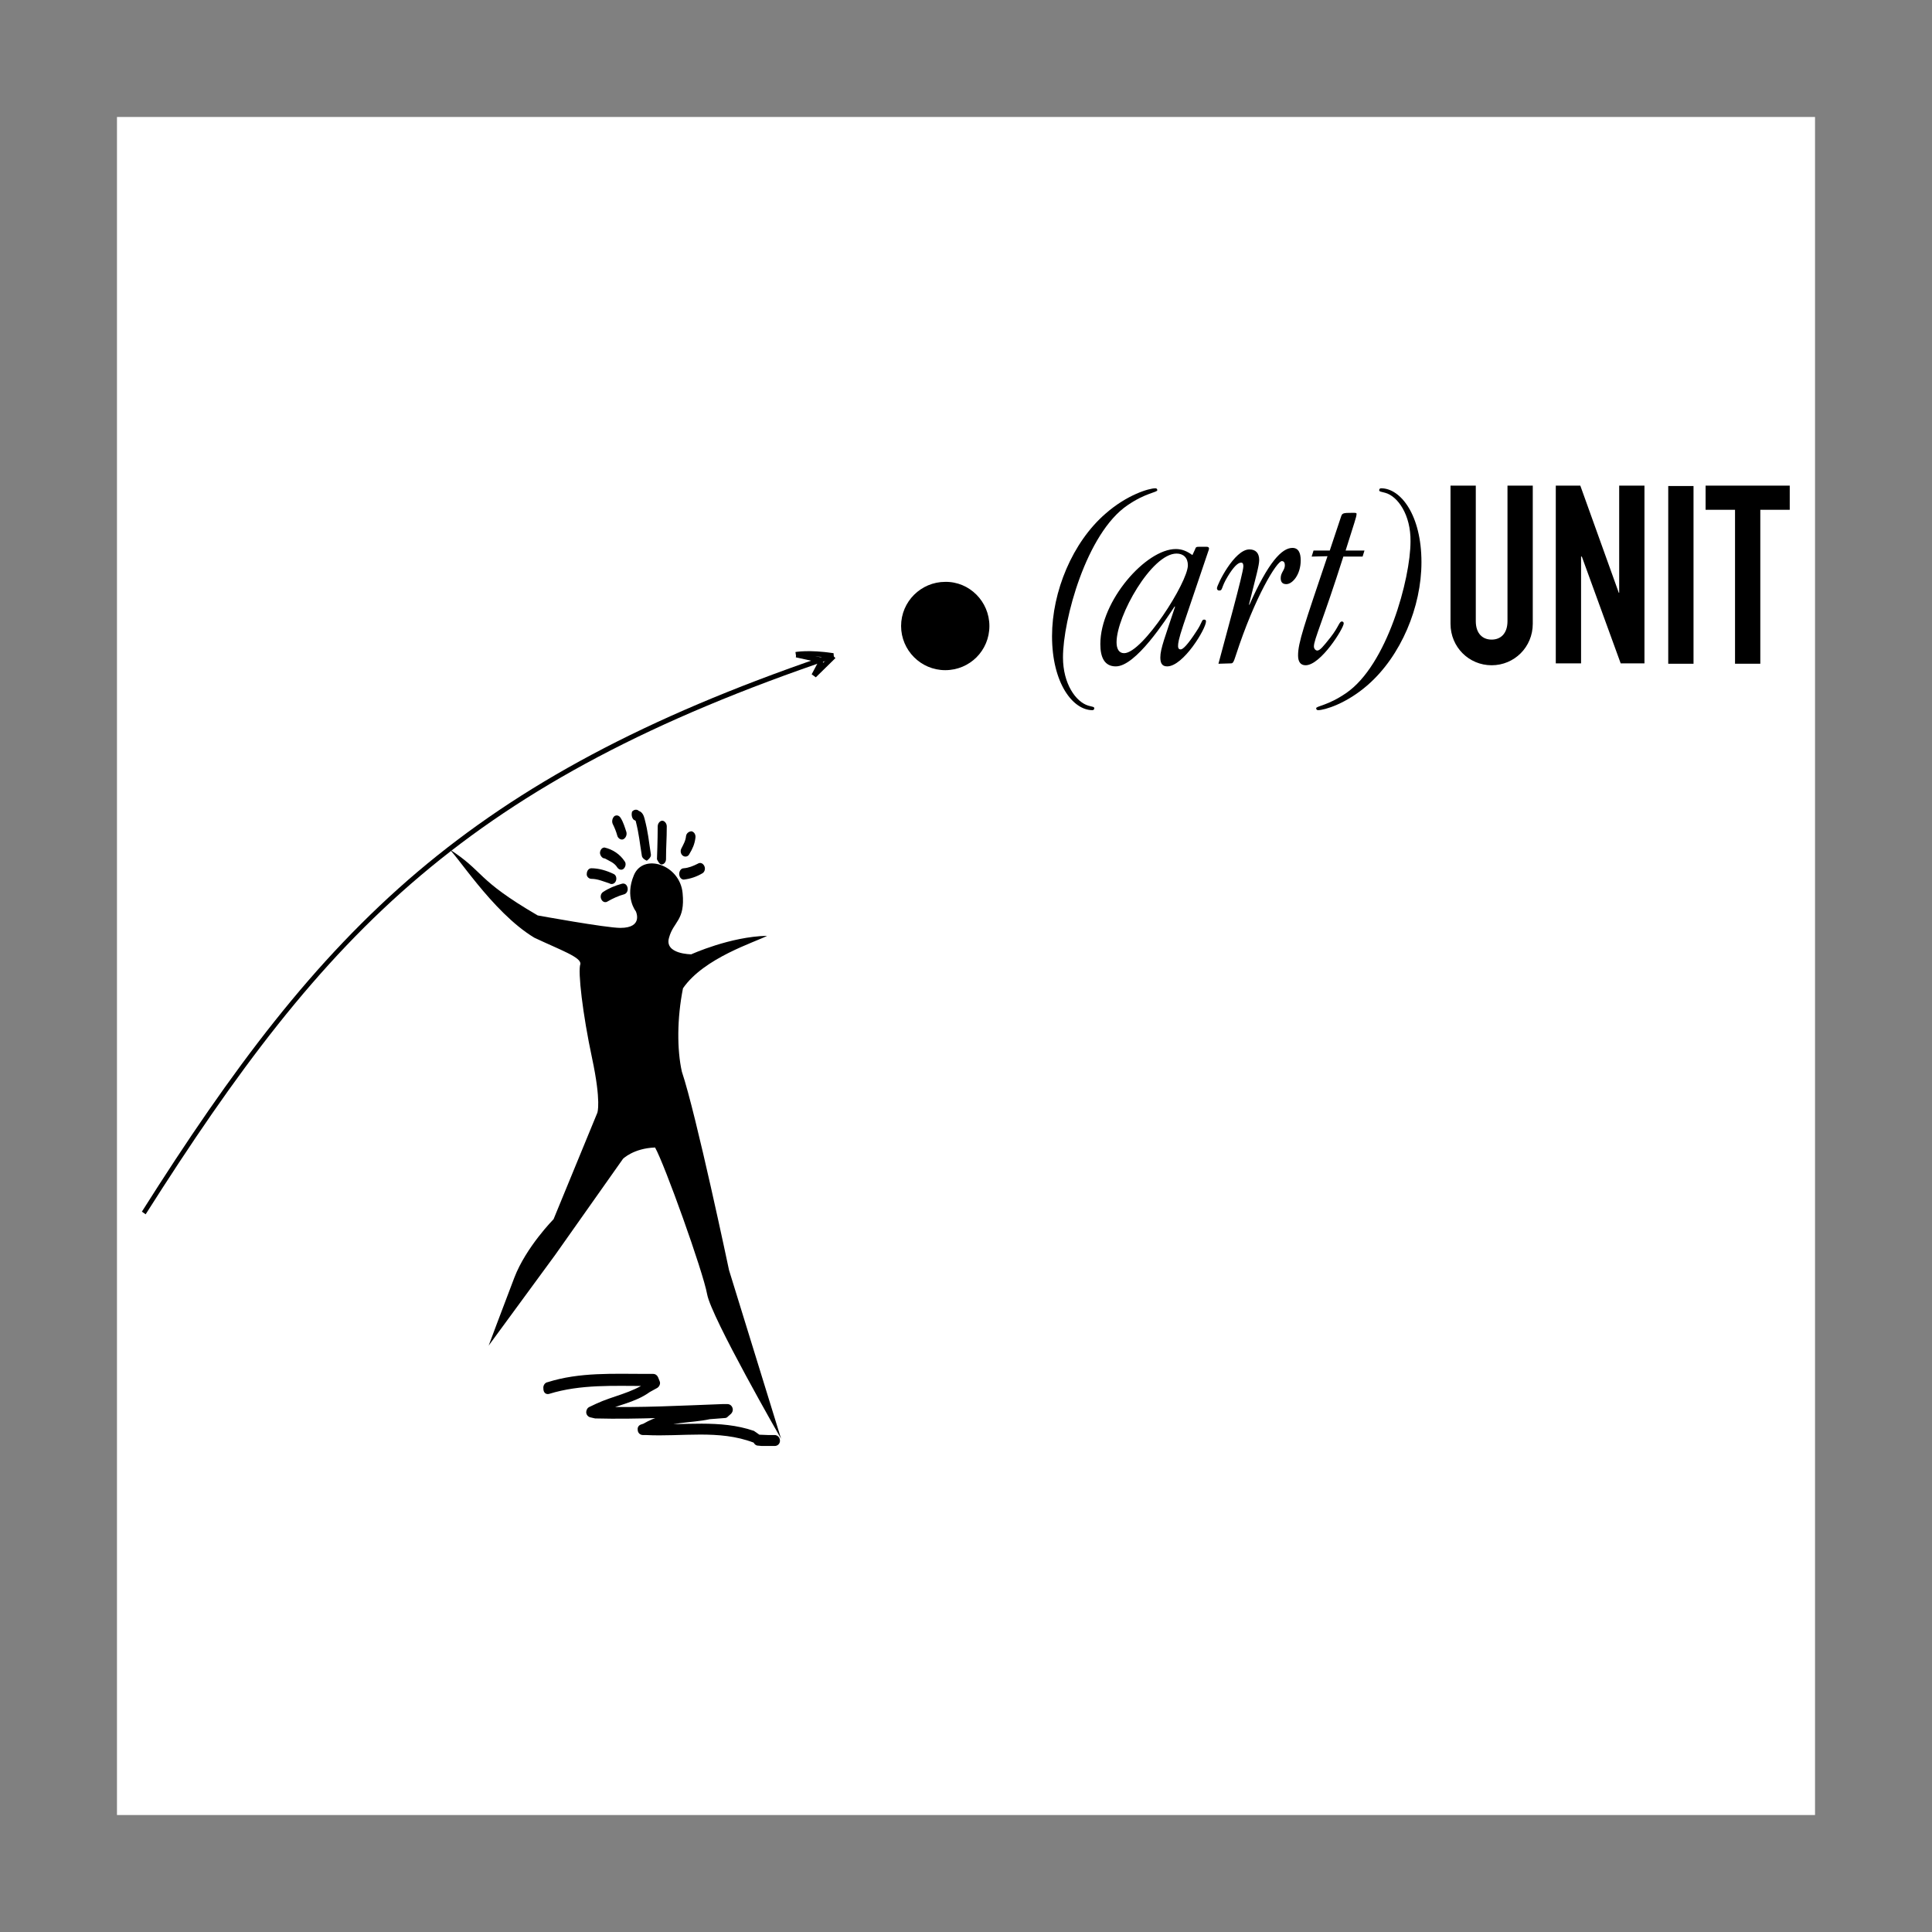 <?xml version="1.0" encoding="UTF-8"?> <svg xmlns="http://www.w3.org/2000/svg" width="800" height="800" viewBox="0 0 800 800" fill="none"><rect x="0" y="0" width="800" height="800" fill="#808080" stroke="none"/><path d="M48.438 751.562H751.562V48.438H48.438V751.562Z" fill="white"></path><path d="M450.625 292.188C452.344 292.656 453.125 292.656 453.125 293.281C453.125 293.75 452.813 294.063 452.344 294.063C444.219 294.063 435.625 282.813 435.625 263.438C435.625 245 444.063 224.531 457.813 212.656C466.719 204.844 475.781 202.188 478.438 202.188C478.906 202.188 479.219 202.5 479.219 202.969C479.219 203.906 474.375 204.063 466.875 209.219C449.844 220.781 440.156 256.719 440.156 272.188C440.156 283.125 445.469 290.625 450.625 292.188Z" fill="black"></path><path d="M462.344 265.938C462.344 255 476.875 229.219 487.187 229.219C490 229.219 491.875 230.938 491.875 234.063C491.875 241.094 473.125 270.469 465.469 270.469C463.281 270.469 462.344 268.594 462.344 265.938ZM500.156 228.75C500.312 228.281 500.625 227.5 500.625 227.188C500.625 226.562 500.156 226.406 499.531 226.406H496.562C495.312 226.406 495.156 226.563 494.844 227.5L493.75 229.844C491.562 228.281 489.531 227.344 486.875 227.344C474.531 227.344 455.625 248.75 455.625 266.719C455.625 272.188 457.344 275.938 462.031 275.938C470.313 275.938 482.656 256.719 486.406 251.094L486.562 251.25C482.5 263.594 480.469 268.594 480.469 272.188C480.469 274.219 480.937 275.938 483.281 275.938C490 275.938 499.375 260.313 499.375 257.344C499.375 256.875 499.219 256.563 498.594 256.563C497.5 256.563 497.969 257.656 495.312 261.562C491.875 266.875 489.844 268.906 488.906 268.906C488.281 268.906 487.813 268.594 487.813 267.5C487.813 266.406 487.969 264.844 490 258.75L500.156 228.75ZM504.531 274.844C507.031 265.312 514.844 237.344 514.844 234.531C514.844 233.594 514.687 232.969 513.906 232.969C512.5 232.969 510.625 235 508.437 238.594C505.469 243.438 506.406 244.531 504.844 244.531C504.375 244.531 503.906 244.219 503.906 243.594C503.906 242.188 511.094 227.5 517.344 227.5C520 227.5 521.406 229.062 521.406 231.875C521.406 234.062 520.156 238.438 517.187 250.313L517.344 250.469C525.156 232.813 530.781 226.875 535.156 226.875C537.656 226.875 538.594 228.906 538.594 232.031C538.594 237.969 535.156 241.875 532.656 241.875C531.25 241.875 530.312 241.25 530.312 239.375C530.312 237.031 532.031 236.094 532.031 234.063C532.031 233.125 531.719 232.344 530.781 232.344C528.75 232.344 519.687 246.875 511.719 271.406C510.781 274.375 510.469 274.688 509.688 274.688L504.531 274.844ZM543.125 230.469L543.906 227.969H550.625L555.156 214.375C555.781 212.5 555.625 212.344 560.312 212.344C561.719 212.344 561.719 212.5 561.719 212.813C561.719 214.063 560.781 216.406 557.188 227.969H565L564.219 230.469H556.25C547.812 257.031 544.063 264.844 544.063 267.656C544.063 268.75 544.844 269.375 545.469 269.375C546.562 269.375 547.969 267.656 550.938 263.906C554.375 259.531 554.531 257.344 555.625 257.344C556.094 257.344 556.406 257.656 556.406 258.125C556.406 260.156 546.875 275.469 540.625 275.469C538.437 275.469 537.5 273.906 537.5 271.406C537.5 266.094 540 259.062 549.687 230.312L543.125 230.469Z" fill="black"></path><path d="M573.594 204.063C571.875 203.594 571.094 203.594 571.094 202.969C571.094 202.5 571.406 202.187 571.875 202.187C580 202.187 588.594 213.281 588.594 232.813C588.594 251.25 580.156 271.563 566.406 283.594C557.5 291.406 548.438 294.062 545.781 294.062C545.312 294.062 545 293.75 545 293.281C545 292.344 549.844 292.188 557.344 287.031C574.375 275.469 584.062 239.531 584.062 224.219C584.219 213.125 578.75 205.469 573.594 204.063ZM634.688 258.281C634.688 267.969 627.031 275.469 617.656 275.469C608.281 275.469 600.625 267.969 600.625 258.281V201.094H611.094V257.188C611.094 262.344 613.906 264.844 617.656 264.844C621.406 264.844 624.219 262.344 624.219 257.188V201.094H634.688V258.281ZM644.219 201.094H654.375L670.313 245.469H670.469V201.094H680.938V274.688H671.094L655 230.469H654.688V274.688H644.219V201.094Z" fill="black"></path><path d="M690.781 274.844H701.25V201.25H690.781V274.844Z" fill="black"></path><path d="M718.437 211.094H706.25V201.094H741.094V211.094H728.906V274.844H718.437V211.094ZM409.688 259.219C409.688 269.375 401.562 277.5 391.406 277.5C381.25 277.5 373.125 269.219 373.125 259.219C373.125 249.062 381.406 240.938 391.406 240.938C401.406 240.781 409.688 249.062 409.688 259.219ZM222.656 379.063C196.406 363.75 200.937 361.094 185.469 351.25C188.125 352.188 203.594 377.656 221.25 388.281C232.188 393.438 240.781 396.406 240.313 399.219C239.219 402.188 241.25 419.844 245.156 438.125C249.062 456.406 247.344 460.781 247.344 460.781L229.219 504.844C229.219 504.844 217.813 516.406 212.969 529.062C208.125 541.719 202.344 557.188 202.344 557.188L229.844 519.688L257.969 479.844C257.969 479.844 262.344 475.469 271.25 475.156C275.156 482.031 291.094 526.406 292.812 535.938C294.531 545.469 323.438 595.781 323.438 595.781L301.875 525.938C301.875 525.938 288.281 461.406 282.344 443.75C280.312 434.688 280.312 421.719 282.812 409.219C291.562 396.562 312.656 390.156 317.656 387.5C302.344 387.812 286.25 395.156 286.25 395.156C286.25 395.156 275 395.156 277.031 388.281C278.906 381.406 283.75 381.25 282.656 369.844C281.562 357.969 266.406 353.125 262.5 362.344C258.594 371.562 263.281 377.344 263.281 377.344C263.281 377.344 266.562 384.219 256.875 384.219C250.937 384.219 222.656 379.063 222.656 379.063Z" fill="black"></path><path d="M227.344 577.188C240.469 573.125 254.219 573.906 267.657 573.906H270.313L268.438 572.5L269.063 574.063L270 571.094L268.125 572.188C261.563 576.875 253.907 577.969 246.875 581.25L243.907 582.656C243.282 582.969 242.969 583.594 242.813 584.219C242.5 585.469 243.282 586.563 244.375 586.875L246.407 587.344C264.375 587.813 282.188 586.719 300 586.25H301.094L299.688 582.344L298.438 583.438L299.844 582.813H298.438C287.657 584.375 276.25 583.75 266.407 589.531L265.469 589.844C264.532 590.156 263.907 590.938 264.063 592.031C264.063 593.281 265 594.219 266.25 594.219H267.5C282.344 595 297.657 591.875 312.032 597.344L312.5 597.969C312.813 598.281 313.282 598.594 313.75 598.594L315.469 598.75H320.782C322.032 598.75 322.969 597.813 322.969 596.563C322.969 595.313 322.032 594.219 320.782 594.219H318.125L314.063 594.063L315.313 594.688L312.188 592.5C298.125 587.656 283.125 590.313 268.594 589.688H266.25L266.875 594.063L270 592.656C277.344 588.594 285.938 589.375 293.907 587.656L300 587.188C300.469 587.188 301.094 587.031 301.407 586.563L302.657 585.469C303.125 585 303.438 584.375 303.438 583.75C303.438 582.5 302.5 581.406 301.25 581.406H299.063C282.188 582.031 265.157 582.969 248.125 582.5L245.469 582.188L245.938 586.406L248.438 585C255.157 581.875 262.813 580.938 269.063 576.406L272.188 574.688C273.125 574.063 273.594 572.813 273.125 571.875L272.5 570.313C272.188 569.531 271.407 568.906 270.469 568.906H267.813C254.063 568.906 240 568.125 226.719 572.344C225.625 572.5 224.844 573.75 225 574.844C225 574.844 225 574.844 225 575C225 576.719 226.094 577.5 227.344 577.188ZM251.563 373.281C253.75 372.031 256.094 370.938 258.438 370.313C259.532 370 260.157 368.75 259.844 367.5C259.532 366.25 258.594 365.625 257.5 365.938C254.688 366.719 252.032 367.813 249.688 369.375C248.75 370 248.438 371.406 249.063 372.5C249.532 373.438 250.625 373.906 251.563 373.281ZM244.844 363.906C247.5 363.906 249.844 365 252.344 365.781C253.282 366.406 254.532 365.938 255 364.844C255.469 363.75 255.157 362.344 254.063 361.875C251.094 360.469 247.969 359.531 244.844 359.531C243.75 359.531 242.969 360.625 242.969 361.875C242.813 362.813 243.75 363.906 244.844 363.906ZM250.469 355.469C252.344 356.563 254.375 357.188 255.625 359.219C256.25 360.156 257.5 360.469 258.282 359.688C259.063 358.906 259.375 357.5 258.594 356.563C256.719 353.75 253.75 351.719 250.313 350.938C249.219 350.938 248.438 352.031 248.438 353.281C248.594 354.375 249.375 355.469 250.469 355.469ZM253.75 341.25C254.532 342.813 255.157 344.375 255.625 346.094C255.938 347.188 257.188 347.969 258.125 347.5C259.063 347.031 259.688 345.781 259.375 344.531C258.75 342.656 258.125 340.469 257.032 338.75C256.407 337.656 255.313 337.344 254.375 337.969C253.438 338.906 253.282 340.313 253.75 341.25ZM262.344 339.375C262.657 339.688 263.282 339.688 263.282 340.156C264.688 345.781 264.844 348.75 265.782 354.375C265.938 355.625 267.813 356.406 267.813 356.406C267.813 356.406 269.688 355.156 269.532 353.906C268.594 347.969 268.438 344.844 266.875 338.906C266.563 337.656 265.938 336.25 264.532 335.781C263.75 335 262.5 335.156 261.719 336.094C261.407 337.188 261.563 338.594 262.344 339.375ZM272.344 342.188C272.344 347.813 272.032 355.781 272.032 355.781C272.032 355.781 272.969 357.969 273.907 357.969C275 357.969 275.782 356.875 275.782 355.781C275.782 350.156 276.094 347.813 276.094 342.188C276.094 340.938 275.157 339.844 274.219 339.844C273.282 339.844 272.344 340.938 272.344 342.188ZM284.063 346.25C283.907 348.125 282.969 349.688 282.188 351.25C281.563 352.344 281.875 353.75 282.813 354.375C283.75 355 285 354.688 285.469 353.594C286.719 351.563 287.657 349.531 287.969 346.875C288.125 345.625 287.5 344.531 286.407 344.219C285.313 344.219 284.219 345 284.063 346.25ZM283.125 364.219C285.938 363.906 288.594 362.969 290.938 361.563C291.875 360.938 292.188 359.531 291.563 358.438C290.938 357.344 289.844 357.031 288.907 357.656C287.032 358.594 285.157 359.375 283.125 359.531C282.032 359.531 281.25 360.625 281.25 361.875C281.25 363.281 282.188 364.219 283.125 364.219Z" fill="black"></path><path d="M58.75 501.72C96.094 442.657 129.688 397.657 172.969 360.939C215.469 325.001 267.031 297.189 340.313 272.032C333.281 271.407 329.688 272.032 329.688 272.032L329.375 270.001C329.375 270.001 334.844 268.907 345.156 270.47L345.312 272.501C270 297.97 217.344 326.095 174.219 362.501C131.094 398.907 97.656 443.907 60.312 502.814L58.75 501.72Z" fill="black"></path><path d="M329.844 270L340.625 272.344L340.781 274.375H340.938L344.375 270.937L345.938 272.5L337.813 280.469L336.094 279.219L338.75 274.219L329.531 272.187L329.844 270Z" fill="black"></path></svg> 